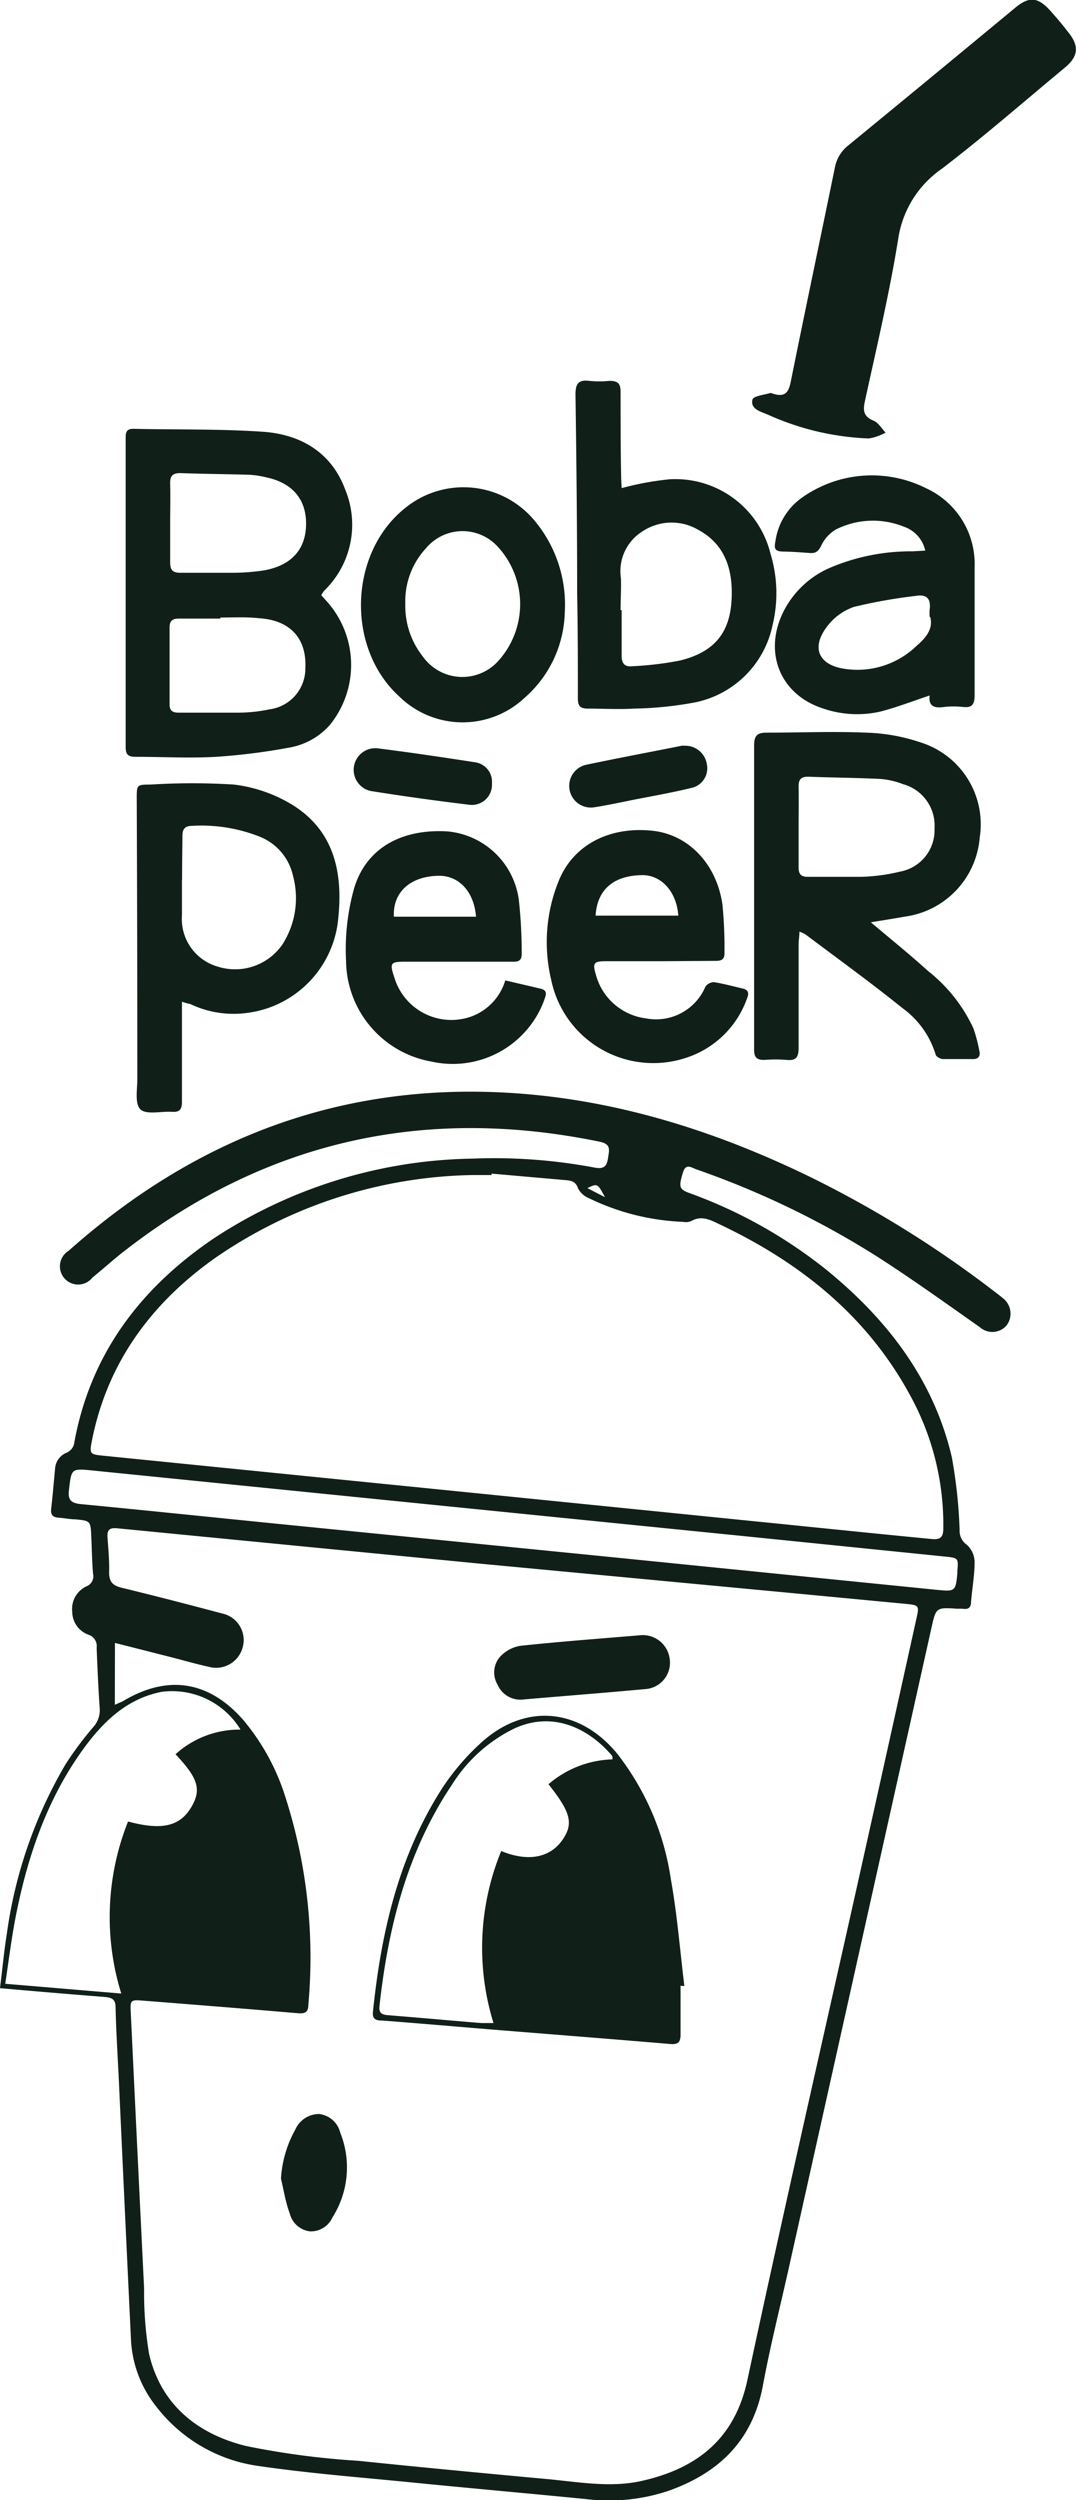<svg xmlns="http://www.w3.org/2000/svg" viewBox="0 0 90.42 210"><defs><style>.cls-1{fill:#102018;}</style></defs><g id="Layer_2" data-name="Layer 2"><g id="Layer_2-2" data-name="Layer 2"><path class="cls-1" d="M0,167c.2-1.61.34-3.12.58-4.61a38.35,38.35,0,0,1,4.93-14.2,28.58,28.58,0,0,1,2.29-3.08,2.12,2.12,0,0,0,.58-1.61c-.12-1.69-.19-3.39-.26-5.09a1,1,0,0,0-.69-1.1,2.06,2.06,0,0,1-1.36-1.93,2.09,2.09,0,0,1,1.19-2.13.91.91,0,0,0,.56-1.06c-.09-1-.1-2.09-.15-3.13-.06-1.31-.06-1.31-1.32-1.44-.48,0-.95-.11-1.43-.14s-.68-.24-.62-.75c.13-1.13.22-2.26.33-3.39a1.54,1.54,0,0,1,1-1.33,1.11,1.11,0,0,0,.58-.66c1.32-7.52,5.53-13.1,11.71-17.3a40.69,40.69,0,0,1,21.76-6.73A45.6,45.6,0,0,1,50,98.08c.8.14,1-.16,1.1-.84s.25-1.14-.71-1.34c-14.86-3.06-28.29,0-40.23,9.41-.81.65-1.59,1.35-2.39,2a1.53,1.53,0,1,1-2-2.25c9.47-8.42,20.39-13.22,33.19-13.36C49.2,91.6,58.81,94.36,68,98.82a91.79,91.79,0,0,1,15.56,9.66c.24.18.48.36.7.55a1.64,1.64,0,0,1,.32,2.31,1.58,1.58,0,0,1-2.24.14c-2.84-2-5.63-4-8.55-5.88a73.75,73.75,0,0,0-15.28-7.38c-.4-.14-.88-.54-1.12.27-.36,1.18-.33,1.4.51,1.71a40.36,40.36,0,0,1,11.72,6.6c5,4.12,8.85,9.13,10.36,15.58a41.65,41.65,0,0,1,.66,6.12,1.43,1.43,0,0,0,.61,1.26,2,2,0,0,1,.65,1.42c0,1.13-.21,2.26-.3,3.39,0,.47-.24.63-.69.56a3.17,3.17,0,0,0-.44,0c-1.81-.12-1.81-.12-2.2,1.62l-12,53.83c-.73,3.26-1.55,6.51-2.16,9.79-.85,4.62-3.7,7.35-7.93,8.85a15.76,15.76,0,0,1-6.89.7c-4.75-.47-9.5-.89-14.25-1.36-4.47-.45-9-.79-13.42-1.44a13.09,13.09,0,0,1-8.46-4.94A9.78,9.78,0,0,1,11,196.4q-.51-10.69-1-21.38c-.1-2.14-.24-4.29-.29-6.43,0-.73-.4-.81-1-.86C5.87,167.51,3.05,167.27,0,167Zm9.65-23.8c.4-.19.57-.24.72-.33,3.74-2.23,7.2-1.68,10.08,1.61A18.82,18.82,0,0,1,24,151a44.05,44.05,0,0,1,1.91,17.41c0,.68-.36.74-.93.69-4.31-.37-8.62-.71-12.93-1.05-1.08-.09-1.12-.05-1.06,1q.55,11.58,1.12,23.16a31.48,31.48,0,0,0,.42,5.52c1,4.29,4.1,6.72,8.12,7.72a67.78,67.78,0,0,0,9.47,1.25c5.31.55,10.62,1.05,15.93,1.54,2.67.25,5.34.75,8,.12,4.57-1.06,7.69-3.53,8.75-8.42,3-14,6.18-27.91,9.3-41.86Q74.57,147,77,136c.26-1.16.26-1.17-1-1.29l-8-.76-27.79-2.62Q25,129.85,9.83,128.37c-.6-.06-.83.13-.8.72.07,1,.17,2,.14,3,0,.84.36,1.11,1.11,1.29,2.81.68,5.61,1.41,8.4,2.15a2.28,2.28,0,0,1,1.7,2.89A2.31,2.31,0,0,1,17.52,140c-1-.22-1.91-.48-2.86-.73l-5-1.27ZM41.31,98.58v.12c-.54,0-1.08,0-1.61,0a39.21,39.21,0,0,0-21.67,7c-5.33,3.79-9,8.76-10.3,15.28-.22,1.13-.19,1.18.91,1.29l32.15,3.23,22.79,2.3c4.9.49,9.79,1,14.69,1.47.75.08,1-.14,1-.91a22.56,22.56,0,0,0-2.84-11.25c-3.64-6.66-9.27-11.11-16-14.29-.76-.36-1.49-.75-2.35-.25a1.25,1.25,0,0,1-.7.06,19.81,19.81,0,0,1-7.92-2,1.75,1.75,0,0,1-.89-.82c-.19-.56-.55-.64-1-.68ZM.44,166.63l9.75.82A21.69,21.69,0,0,1,10.76,153c2.81.76,4.33.41,5.28-1.15s.57-2.51-1.29-4.5a8,8,0,0,1,5.46-2.07,6.73,6.73,0,0,0-6.63-3.17c-2.8.55-4.73,2.34-6.35,4.49C4,150.92,2.29,155.94,1.28,161.2.94,163,.73,164.72.44,166.63Zm80-34.56c.11-1.18.11-1.21-1-1.32l-16.72-1.7L34.5,126.21l-26.79-2.7C6,123.34,6,123.37,5.8,125.12c-.12.88.18,1.14,1,1.22,5.49.53,11,1.1,16.47,1.65l27.5,2.74,27.94,2.81C80.3,133.69,80.3,133.68,80.46,132.07ZM50.84,100.56c-.63-1.17-.64-1.17-1.48-.76Z"></path><path class="cls-1" d="M27,50l.54.6a8,8,0,0,1,.19,10.28,5.87,5.87,0,0,1-3.45,1.92,52.41,52.41,0,0,1-6.1.77c-2.26.13-4.53,0-6.8,0-.63,0-.82-.21-.82-.82q0-12.95,0-25.88c0-.49,0-.87.69-.85,3.63.08,7.28,0,10.9.25C25.27,36.5,27.85,38,29,41.1a7.71,7.71,0,0,1-1.77,8.53A2.72,2.72,0,0,0,27,50ZM14.3,43.9c0,1.1,0,2.21,0,3.31,0,.72.24.92.93.9,1.49,0,3,0,4.46,0a17.3,17.3,0,0,0,2.49-.2c2.28-.4,3.5-1.74,3.54-3.82s-1.08-3.52-3.37-4a7.5,7.5,0,0,0-1.41-.21c-1.93-.06-3.86-.07-5.79-.14-.69,0-.87.28-.85.91C14.33,41.69,14.3,42.8,14.3,43.9Zm4.22,8v.06H15c-.51,0-.75.2-.75.75,0,2.14,0,4.29,0,6.43,0,.64.33.73.85.72,1.66,0,3.33,0,5,0a12.87,12.87,0,0,0,2.56-.28,3.46,3.46,0,0,0,3-3.49c.11-2.46-1.27-4-3.89-4.16C20.73,51.81,19.62,51.87,18.52,51.87Z"></path><path class="cls-1" d="M73.18,77.47c1.71,1.44,3.3,2.73,4.82,4.1a13.22,13.22,0,0,1,3.8,4.81,13.12,13.12,0,0,1,.5,1.89c.1.43-.07.7-.55.69-.83,0-1.67,0-2.5,0-.22,0-.58-.2-.62-.37a7.55,7.55,0,0,0-2.83-3.94c-2.64-2.13-5.4-4.12-8.11-6.16a4.36,4.36,0,0,0-.51-.24c0,.41-.07.72-.07,1,0,2.92,0,5.85,0,8.78,0,.78-.23,1.08-1,1a11.8,11.8,0,0,0-1.88,0c-.68,0-.86-.24-.86-.89,0-3.49,0-7,0-10.48,0-5,0-10,0-15,0-.86.23-1.13,1.1-1.12,2.77,0,5.55-.12,8.32,0a15.54,15.54,0,0,1,4.54.81,7.21,7.21,0,0,1,5,8A7.3,7.3,0,0,1,76,77C75.12,77.16,74.21,77.3,73.18,77.47Zm-6.07-8c0,1.13,0,2.27,0,3.4,0,.58.23.79.8.78,1.49,0,3,0,4.47,0a15.6,15.6,0,0,0,3.27-.44,3.53,3.53,0,0,0,2.88-3.62,3.6,3.6,0,0,0-2.64-3.72,6.64,6.64,0,0,0-1.9-.44c-2-.1-4-.11-6.07-.19-.66,0-.82.28-.81.86C67.13,67.21,67.11,68.34,67.11,69.48Z"></path><path class="cls-1" d="M64.76,33c1.23.47,1.51-.06,1.69-.94,1.21-6,2.48-12,3.71-18a3.08,3.08,0,0,1,1.13-1.85q7-5.74,14-11.54c1.2-1,1.93-.93,3,.26.49.56,1,1.14,1.43,1.72,1,1.19.92,2.09-.27,3.06C86,8.57,82.67,11.48,79.14,14.18a8.7,8.7,0,0,0-3.66,5.89c-.74,4.59-1.82,9.13-2.81,13.68-.17.8-.06,1.26.75,1.59.41.18.68.67,1,1a4.4,4.4,0,0,1-1.41.49,22.61,22.61,0,0,1-8.48-2c-.59-.25-1.52-.47-1.29-1.29C63.36,33.24,64.35,33.15,64.76,33Z"></path><path class="cls-1" d="M15.29,84.14c0,.4,0,.72,0,1,0,2.48,0,5,0,7.43,0,.64-.22.86-.83.82-.92-.06-2.16.27-2.66-.21s-.25-1.72-.26-2.63q0-11.73-.05-23.45c0-1.2,0-1.19,1.17-1.2a56.86,56.86,0,0,1,7,0,12.29,12.29,0,0,1,4.77,1.62c3.6,2.15,4.4,5.66,4,9.56a8.8,8.8,0,0,1-7.65,8,8.44,8.44,0,0,1-4.8-.75C15.79,84.3,15.6,84.25,15.29,84.14Zm0-10.25v3a4.16,4.16,0,0,0,3,4.3,4.83,4.83,0,0,0,5.45-1.87,7.21,7.21,0,0,0,.88-5.76,4.6,4.6,0,0,0-2.87-3.31,13.26,13.26,0,0,0-5.61-.88c-.63,0-.82.3-.81.89C15.32,71.5,15.3,72.7,15.3,73.89Z"></path><path class="cls-1" d="M52.24,41a25,25,0,0,1,4-.74,8.23,8.23,0,0,1,8.51,6.26,11.39,11.39,0,0,1,.17,6A8.35,8.35,0,0,1,58.4,59a30.26,30.26,0,0,1-5.14.52c-1.28.08-2.56,0-3.84,0-.68,0-.86-.22-.86-.87,0-2.93,0-5.85-.06-8.77,0-5.58-.06-11.16-.14-16.74,0-.9.24-1.26,1.15-1.15a8.05,8.05,0,0,0,1.7,0c.7,0,.94.21.94.92,0,2.41,0,4.83.05,7.25C52.21,40.45,52.23,40.77,52.24,41Zm-.09,10.25h.09c0,1.28,0,2.56,0,3.84,0,.68.29.94.91.87a27.46,27.46,0,0,0,4-.48c2.95-.73,4.27-2.4,4.34-5.42.06-2.33-.62-4.39-2.84-5.57a4.42,4.42,0,0,0-4.67.15,3.93,3.93,0,0,0-1.8,3.93C52.21,49.44,52.15,50.33,52.15,51.23Z"></path><path class="cls-1" d="M78.12,58.42c-1.45.48-2.77,1-4.14,1.35a8.81,8.81,0,0,1-4.85-.27c-3.69-1.21-5.07-4.91-3.15-8.4a7.88,7.88,0,0,1,3.7-3.38,17.34,17.34,0,0,1,7-1.41l1.07-.06a2.73,2.73,0,0,0-1.77-2,6.94,6.94,0,0,0-5.73.22A3.08,3.08,0,0,0,69,45.86c-.24.46-.47.63-.94.59-.75-.05-1.49-.11-2.24-.12s-.77-.29-.66-.86a5.41,5.41,0,0,1,2.29-3.71A10.15,10.15,0,0,1,77.8,41a7,7,0,0,1,4.1,6.64c0,3.58,0,7.16,0,10.74,0,.79-.21,1.1-1,1a7,7,0,0,0-1.52,0C78.63,59.49,78,59.42,78.12,58.42Zm0-6.6a5.28,5.28,0,0,1,0-.61c.12-.88-.21-1.31-1.13-1.16a43.5,43.5,0,0,0-5.24.93,4.8,4.8,0,0,0-2.34,1.77c-1.22,1.69-.59,3.07,1.45,3.41A7.14,7.14,0,0,0,77,54.27C77.81,53.58,78.44,52.82,78.17,51.82Z"></path><path class="cls-1" d="M55.38,80.74H50.91c-1,0-1.14.13-.83,1.15a5,5,0,0,0,4.2,3.65,4.5,4.5,0,0,0,5-2.67A.91.91,0,0,1,60,82.5c.79.12,1.57.34,2.36.52.49.1.62.35.42.83a8.06,8.06,0,0,1-5.12,5,8.76,8.76,0,0,1-11.34-6.54,13.65,13.65,0,0,1,.58-8.19c1.18-3.1,4.25-4.73,7.93-4.34,3,.32,5.38,2.75,5.88,6.2a37.46,37.46,0,0,1,.17,4.11c0,.55-.32.62-.76.62Zm-5.33-3.83H57c-.14-2-1.41-3.4-3-3.4C51.59,73.52,50.18,74.71,50.05,76.91Z"></path><path class="cls-1" d="M42.46,82.35l2.95.69c.66.15.46.55.31,1a8.19,8.19,0,0,1-9.46,5.13,8.68,8.68,0,0,1-7.18-8.45,19,19,0,0,1,.6-5.82c.9-3.5,3.86-5.28,7.85-5.07a6.65,6.65,0,0,1,6.07,5.76,40.42,40.42,0,0,1,.24,4.55c0,.7-.46.64-.91.64H34.07c-1.27,0-1.34.1-.93,1.33a5,5,0,0,0,6.53,3.25A4.66,4.66,0,0,0,42.46,82.35ZM40,77c-.17-2.2-1.54-3.56-3.34-3.43C34.39,73.68,33,75,33.1,77Z"></path><path class="cls-1" d="M47.46,51.45A9.84,9.84,0,0,1,44.1,58.6a7.61,7.61,0,0,1-10.54-.09c-4.54-4.12-4.24-12.18.59-15.92a7.76,7.76,0,0,1,10.65,1A11,11,0,0,1,47.46,51.45Zm-13.4-.74a6.84,6.84,0,0,0,1.46,4.42,4.07,4.07,0,0,0,6.2.55,7.12,7.12,0,0,0,.07-9.8,4,4,0,0,0-6,.18A6.54,6.54,0,0,0,34.06,50.71Z"></path><path class="cls-1" d="M57.58,62.64a1.83,1.83,0,0,1,1.82,1.55,1.69,1.69,0,0,1-1.32,2c-1.62.39-3.26.68-4.9,1-1.08.22-2.16.45-3.24.62a1.82,1.82,0,0,1-.74-3.56c2.71-.57,5.43-1.08,8.14-1.62Z"></path><path class="cls-1" d="M41.34,65.8a1.69,1.69,0,0,1-1.88,1.8q-4.17-.5-8.32-1.16a1.82,1.82,0,0,1,.54-3.59c2.78.35,5.55.76,8.31,1.19A1.65,1.65,0,0,1,41.34,65.8Z"></path><path class="cls-1" d="M57.19,166.8c0,1.37,0,2.75,0,4.12,0,.59-.2.83-.86.77-4.73-.4-9.45-.77-14.18-1.15-3.33-.27-6.65-.56-10-.82-.51,0-.88-.07-.81-.74.69-6.69,2.17-13.14,5.88-18.87a20,20,0,0,1,3.07-3.6c3.7-3.48,8.36-3.12,11.58.8a22.4,22.4,0,0,1,4.5,10.51c.54,3,.77,6,1.14,9Zm-5.72-19c0-.2,0-.3-.07-.36-1.7-2-4.69-3.83-8.14-2.27A12.76,12.76,0,0,0,38,149.88c-3.78,5.62-5.38,12-6.11,18.6-.07.62.2.75.74.79,2.62.21,5.23.45,7.84.66.31,0,.62,0,1,0a21.38,21.38,0,0,1,.65-14.45c2.22.92,4.05.57,5.09-.86s.74-2.41-1.12-4.75A8.62,8.62,0,0,1,51.47,147.78Z"></path><path class="cls-1" d="M44,142.75a2.08,2.08,0,0,1-2.18-1.23,2,2,0,0,1,.25-2.41,3,3,0,0,1,1.67-.87c3.31-.35,6.64-.6,10-.88a2.28,2.28,0,0,1,2.54,2,2.22,2.22,0,0,1-2.08,2.52C50.86,142.19,47.59,142.44,44,142.75Z"></path><path class="cls-1" d="M23.61,183a9.62,9.62,0,0,1,1.21-4.13,2.18,2.18,0,0,1,2-1.3,2.07,2.07,0,0,1,1.77,1.56,7.84,7.84,0,0,1-.65,7.12,2,2,0,0,1-1.87,1.18,2,2,0,0,1-1.72-1.5C24,185,23.85,184,23.61,183Z"></path></g></g></svg>